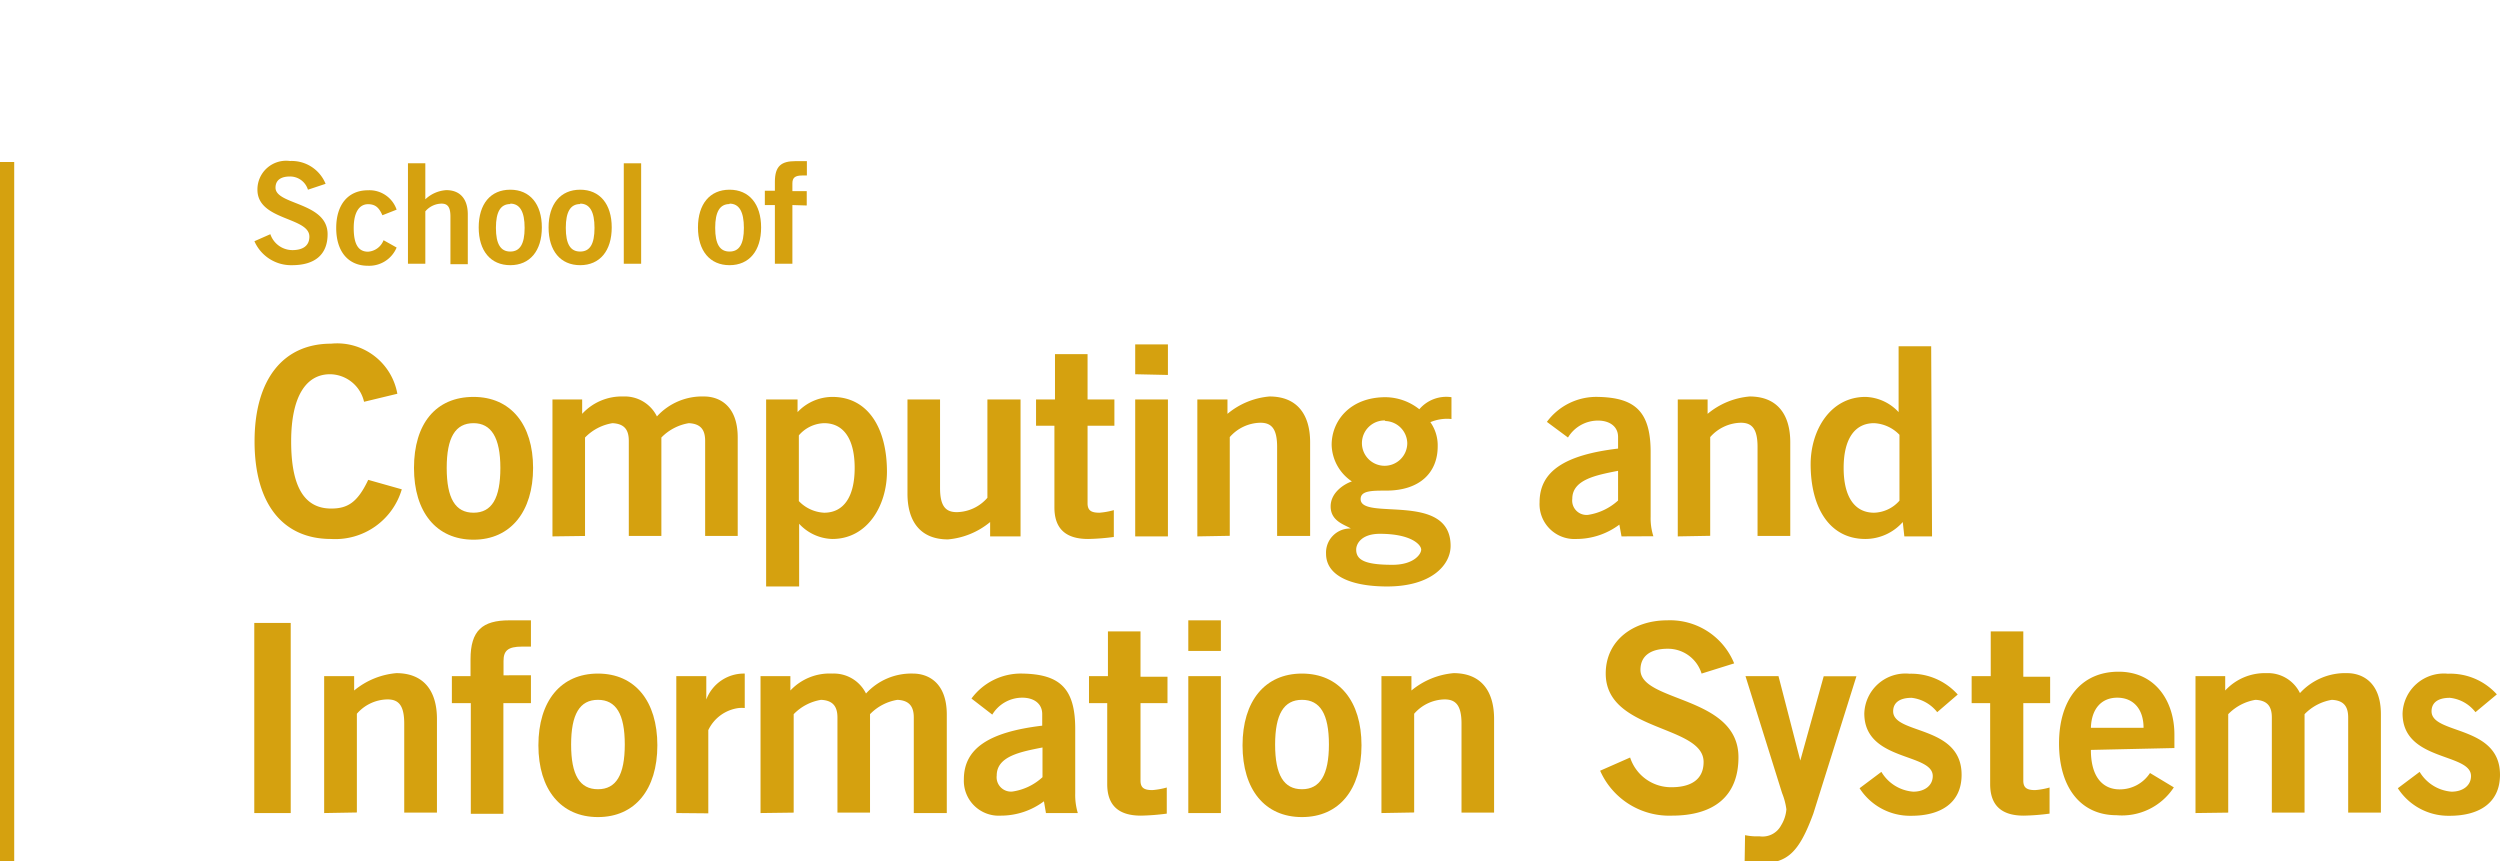 <svg xmlns="http://www.w3.org/2000/svg" viewBox="0 0 174.22 60"><defs><style>.cls-1{fill:#d5a10f;}</style></defs><g id="Schools"><g id="SCIS_NEW_" data-name="SCIS (NEW)"><rect id="Separator" class="cls-1" x="-0.01" y="11.29" width="1" height="48.71"/><path class="cls-1" d="M25.37,28A2.46,2.46,0,0,0,23,26.08c-1.69,0-2.71,1.58-2.71,4.68s.88,4.68,2.79,4.68c1.13,0,1.83-.41,2.58-2L28,34.1a4.83,4.83,0,0,1-4.93,3.46c-3.38,0-5.33-2.47-5.33-6.8s2-6.81,5.33-6.81a4.26,4.26,0,0,1,4.62,3.49Z"/><path class="cls-1" d="M33,27.66c2.59,0,4.15,1.92,4.15,4.95s-1.56,5-4.15,5-4.15-1.92-4.15-5S30.37,27.66,33,27.66Zm0,1.83c-1.27,0-1.87,1-1.87,3.12s.6,3.12,1.87,3.12,1.87-1,1.87-3.12S34.23,29.49,33,29.49Z"/><path class="cls-1" d="M38.5,37.38V27.84h2.07v1a3.74,3.74,0,0,1,2.86-1.21,2.5,2.5,0,0,1,2.35,1.39,4.27,4.27,0,0,1,3.29-1.39c1,0,2.34.58,2.34,2.86v6.86H49.14V30.72c0-.77-.31-1.19-1.14-1.23a3.46,3.46,0,0,0-1.91,1v6.86H43.82V30.72c0-.77-.31-1.19-1.14-1.23a3.42,3.42,0,0,0-1.91,1v6.86Z"/><path class="cls-1" d="M53.39,27.84h2.19v.88A3.35,3.35,0,0,1,58,27.66c2.53,0,3.81,2.23,3.81,5.21,0,2.35-1.35,4.69-3.81,4.69a3.26,3.26,0,0,1-2.31-1.06h0v4.37H53.39Zm2.28,7.08a2.62,2.62,0,0,0,1.76.81c1.36,0,2.13-1.1,2.13-3.12s-.77-3.12-2.13-3.12a2.41,2.41,0,0,0-1.76.85Z"/><path class="cls-1" d="M71.12,27.84v9.54H69v-1a5.32,5.32,0,0,1-2.94,1.21c-1.91,0-2.82-1.24-2.82-3.19V27.84h2.27V34c0,1.29.4,1.69,1.17,1.69a2.88,2.88,0,0,0,2.13-1V27.84Z"/><path class="cls-1" d="M73.52,27.84V24.68h2.27v3.16h1.87v1.83H75.79v5.4c0,.51.26.66.83.66a5.14,5.14,0,0,0,1-.18v1.87a15.41,15.41,0,0,1-1.79.14c-1.69,0-2.35-.84-2.35-2.2V29.67H72.2V27.84Z"/><path class="cls-1" d="M79.11,26.08V24h2.28v2.13Zm2.28,11.3H79.11V27.84h2.28Z"/><path class="cls-1" d="M83.44,37.38V27.84h2.1v1a5.26,5.26,0,0,1,2.93-1.21c1.91,0,2.83,1.24,2.83,3.19v6.53H89v-6.2c0-1.29-.4-1.69-1.17-1.69a2.9,2.9,0,0,0-2.13,1v6.88Z"/><path class="cls-1" d="M101.15,29.2a3,3,0,0,0-1.47.22,2.81,2.81,0,0,1,.51,1.69c0,1.79-1.21,3.08-3.59,3.08-1,0-1.78,0-1.78.59,0,1.54,6.27-.55,6.27,3.26,0,1.36-1.37,2.83-4.42,2.83-2.57,0-4.26-.77-4.26-2.28a1.68,1.68,0,0,1,1.73-1.76v0c-.44-.27-1.41-.51-1.41-1.54s1.06-1.61,1.48-1.74A3.16,3.16,0,0,1,92.8,31c0-1.67,1.28-3.32,3.76-3.32a3.85,3.85,0,0,1,2.35.84,2.47,2.47,0,0,1,2.24-.84Zm-6.64,9.1c0,.73.62,1.06,2.53,1.06,1.47,0,2-.73,2-1.06s-.68-1.1-2.88-1.1C94.87,37.2,94.51,37.9,94.51,38.3Zm2-9a1.58,1.58,0,1,0,1.56,1.58A1.58,1.58,0,0,0,96.54,29.34Z"/><path class="cls-1" d="M113,37.38l-.15-.82a5,5,0,0,1-3,1A2.43,2.43,0,0,1,107.29,35c0-2.16,1.76-3.3,5.47-3.74v-.81c0-.73-.59-1.14-1.4-1.14a2.44,2.44,0,0,0-2.09,1.18L107.8,29.4a4.28,4.28,0,0,1,3.56-1.74c2.57.05,3.67,1,3.67,3.85V36a4.13,4.13,0,0,0,.19,1.37Zm-.24-4.57c-1.52.3-3.19.61-3.19,1.95a1,1,0,0,0,1.1,1.12,4,4,0,0,0,2.09-1Z"/><path class="cls-1" d="M116.92,37.38V27.84H119v1a5.26,5.26,0,0,1,2.93-1.21c1.91,0,2.83,1.24,2.83,3.19v6.53h-2.28v-6.2c0-1.29-.4-1.69-1.17-1.69a2.92,2.92,0,0,0-2.13,1v6.88Z"/><path class="cls-1" d="M134.64,37.38h-1.93l-.11-1A3.49,3.49,0,0,1,130,37.56c-2.54,0-3.82-2.23-3.82-5.21,0-2.35,1.36-4.69,3.82-4.69a3.28,3.28,0,0,1,2.31,1.06h0V24.13h2.27Zm-2.27-7.08a2.63,2.63,0,0,0-1.77-.81c-1.35,0-2.12,1.1-2.12,3.12s.77,3.12,2.12,3.12a2.44,2.44,0,0,0,1.77-.84Z"/><path class="cls-1" d="M17.72,56.66V43.41h2.54V56.66Z"/><path class="cls-1" d="M22.59,56.66V47.12h2.09v1a5.32,5.32,0,0,1,2.94-1.21c1.91,0,2.83,1.24,2.83,3.19v6.53H28.17v-6.2c0-1.29-.4-1.69-1.17-1.69a2.88,2.88,0,0,0-2.13,1v6.88Z"/><path class="cls-1" d="M35.08,49v7.71H32.81V49H31.49V47.12h1.3V45.94c0-2,.83-2.71,2.7-2.71H37v1.83h-.62c-1,0-1.29.3-1.29,1v1H37V49Z"/><path class="cls-1" d="M41.67,46.94c2.58,0,4.14,1.92,4.14,5s-1.56,5-4.14,5-4.15-1.92-4.15-5S39.08,46.94,41.67,46.94Zm0,1.83c-1.27,0-1.87,1-1.87,3.12S40.4,55,41.67,55s1.87-1,1.87-3.12S42.93,48.77,41.67,48.77Z"/><path class="cls-1" d="M47.13,56.66V47.12h2.09v1.63h0a2.8,2.8,0,0,1,2.68-1.81v2.4a2.43,2.43,0,0,0-.41,0,2.73,2.73,0,0,0-2.13,1.54v5.8Z"/><path class="cls-1" d="M53,56.66V47.12h2.08v1A3.74,3.74,0,0,1,58,46.94a2.5,2.5,0,0,1,2.35,1.39,4.27,4.27,0,0,1,3.28-1.39c1,0,2.35.58,2.35,2.86v6.86H63.68V50c0-.77-.32-1.19-1.14-1.23a3.42,3.42,0,0,0-1.91,1v6.86H58.36V50c0-.77-.32-1.19-1.14-1.23a3.42,3.42,0,0,0-1.91,1v6.86Z"/><path class="cls-1" d="M72.89,56.66l-.14-.82a5,5,0,0,1-3,1,2.43,2.43,0,0,1-2.58-2.53c0-2.16,1.76-3.3,5.46-3.74v-.81c0-.73-.58-1.14-1.39-1.14a2.44,2.44,0,0,0-2.09,1.18L67.7,48.68a4.28,4.28,0,0,1,3.56-1.74c2.57.05,3.67,1,3.67,3.85v4.49a4.43,4.43,0,0,0,.18,1.38Zm-.24-4.57c-1.52.3-3.19.61-3.19,1.95a1,1,0,0,0,1.1,1.12,3.92,3.92,0,0,0,2.09-1Z"/><path class="cls-1" d="M77.21,47.12V44h2.27v3.16h1.88V49H79.48v5.4c0,.51.26.66.83.66a5.24,5.24,0,0,0,1-.18V56.7a15.76,15.76,0,0,1-1.8.14c-1.69,0-2.35-.84-2.35-2.2V49H75.89V47.12Z"/><path class="cls-1" d="M82.81,45.36V43.23h2.27v2.13Zm2.27,11.3H82.81V47.12h2.27Z"/><path class="cls-1" d="M90.73,46.94c2.59,0,4.15,1.92,4.15,5s-1.56,5-4.15,5-4.14-1.92-4.14-5S88.15,46.94,90.73,46.94Zm0,1.83c-1.26,0-1.87,1-1.87,3.12S89.47,55,90.73,55s1.88-1,1.88-3.12S92,48.77,90.73,48.77Z"/><path class="cls-1" d="M96.27,56.66V47.12h2.09v1a5.32,5.32,0,0,1,2.94-1.21c1.91,0,2.82,1.24,2.82,3.19v6.53h-2.27v-6.2c0-1.29-.41-1.69-1.18-1.69a2.88,2.88,0,0,0-2.12,1v6.88Z"/><path class="cls-1" d="M118.58,46.94a2.45,2.45,0,0,0-2.37-1.73c-1.1,0-1.89.44-1.89,1.47,0,2.27,6.83,1.8,6.83,6.09,0,2.72-1.71,4.07-4.64,4.07a5.26,5.26,0,0,1-5-3.13l2.09-.92a3,3,0,0,0,2.88,2.07c1.27,0,2.24-.47,2.24-1.76,0-2.6-6.82-2.09-6.82-6.16,0-2.37,2-3.71,4.27-3.71a4.82,4.82,0,0,1,4.68,3Z"/><path class="cls-1" d="M121.61,58.2a3.9,3.9,0,0,0,1,.08,1.46,1.46,0,0,0,1.51-.76,2.5,2.5,0,0,0,.37-1.12,4.63,4.63,0,0,0-.3-1.13l-2.55-8.15h2.3L125.46,53h0l1.63-5.87h2.28l-3,9.56c-1,2.73-1.82,3.47-3.69,3.47a6.61,6.61,0,0,1-1.1-.08Z"/><path class="cls-1" d="M135,49.63a2.64,2.64,0,0,0-1.78-1c-.88,0-1.29.37-1.29.94,0,1.63,4.77.94,4.77,4.42,0,2-1.5,2.86-3.5,2.86a4.18,4.18,0,0,1-3.61-1.92l1.52-1.14a2.83,2.83,0,0,0,2.22,1.38c.81,0,1.36-.44,1.36-1.09,0-1.63-4.77-1-4.77-4.36a2.87,2.87,0,0,1,3.15-2.77,4.36,4.36,0,0,1,3.36,1.45Z"/><path class="cls-1" d="M138.73,47.12V44H141v3.16h1.87V49H141v5.4c0,.51.26.66.83.66a5.14,5.14,0,0,0,1-.18V56.7a15.41,15.41,0,0,1-1.8.14c-1.68,0-2.34-.84-2.34-2.2V49H137.4V47.12Z"/><path class="cls-1" d="M145.71,52.26c0,2,.92,2.75,2,2.75a2.51,2.51,0,0,0,2.12-1.14l1.66,1a4.32,4.32,0,0,1-4,1.94c-2.48,0-4-1.92-4-5s1.56-5,4.15-5,3.89,2.09,3.89,4.38v.94Zm3.67-1.54c0-1.33-.73-2.1-1.83-2.1s-1.8.77-1.84,2.1Z"/><path class="cls-1" d="M153,56.66V47.12h2.07v1a3.76,3.76,0,0,1,2.87-1.21,2.48,2.48,0,0,1,2.34,1.39,4.27,4.27,0,0,1,3.29-1.39c1,0,2.35.58,2.35,2.86v6.86h-2.28V50c0-.77-.31-1.19-1.14-1.23a3.43,3.43,0,0,0-1.9,1v6.86h-2.28V50c0-.77-.31-1.19-1.14-1.23a3.43,3.43,0,0,0-1.9,1v6.86Z"/><path class="cls-1" d="M172.51,49.63a2.6,2.6,0,0,0-1.78-1c-.88,0-1.28.37-1.28.94,0,1.63,4.77.94,4.77,4.42,0,2-1.5,2.86-3.5,2.86a4.2,4.2,0,0,1-3.62-1.92l1.52-1.14a2.85,2.85,0,0,0,2.22,1.38c.81,0,1.36-.44,1.36-1.09,0-1.63-4.77-1-4.77-4.36a2.88,2.88,0,0,1,3.16-2.77A4.37,4.37,0,0,1,174,48.39Z"/><path class="cls-1" d="M21.46,13.22a1.3,1.3,0,0,0-1.26-.92c-.59,0-1,.23-1,.78,0,1.21,3.63,1,3.63,3.24,0,1.44-.91,2.16-2.47,2.16a2.79,2.79,0,0,1-2.63-1.67l1.11-.49a1.63,1.63,0,0,0,1.53,1.11c.68,0,1.19-.26,1.19-.94,0-1.38-3.62-1.11-3.62-3.27a2,2,0,0,1,2.27-2,2.55,2.55,0,0,1,2.48,1.59Z"/><path class="cls-1" d="M26.65,15c-.2-.43-.41-.77-1-.77s-1,.53-1,1.66.32,1.65,1,1.65a1.25,1.25,0,0,0,1.08-.8l.91.51a2.07,2.07,0,0,1-2,1.27c-1.38,0-2.21-1-2.21-2.63s.83-2.63,2.21-2.63a2,2,0,0,1,2,1.35Z"/><path class="cls-1" d="M28.43,18.38v-7h1.21v2.51a2.34,2.34,0,0,1,1.46-.64c1,0,1.5.66,1.5,1.69v3.47H31.39V15.09c0-.68-.21-.9-.62-.9a1.51,1.51,0,0,0-1.13.54v3.65Z"/><path class="cls-1" d="M35.56,13.22c1.37,0,2.2,1,2.2,2.63s-.83,2.63-2.2,2.63-2.2-1-2.2-2.63S34.18,13.22,35.56,13.22Zm0,1c-.67,0-1,.53-1,1.66s.33,1.65,1,1.65,1-.52,1-1.65S36.23,14.19,35.56,14.19Z"/><path class="cls-1" d="M40.43,13.22c1.37,0,2.2,1,2.2,2.63s-.83,2.63-2.2,2.63-2.2-1-2.2-2.63S39.06,13.22,40.43,13.22Zm0,1c-.67,0-1,.53-1,1.66s.32,1.65,1,1.65,1-.52,1-1.65S41.1,14.19,40.43,14.19Z"/><path class="cls-1" d="M43.47,18.38v-7h1.21v7Z"/><path class="cls-1" d="M50.84,13.22c1.37,0,2.2,1,2.2,2.63s-.83,2.63-2.2,2.63-2.2-1-2.2-2.63S49.47,13.22,50.84,13.22Zm0,1c-.67,0-1,.53-1,1.66s.32,1.65,1,1.65,1-.52,1-1.65S51.51,14.19,50.84,14.19Z"/><path class="cls-1" d="M55.22,14.29v4.09H54V14.29h-.7v-1H54v-.62c0-1.09.44-1.44,1.43-1.44h.8v1H55.9c-.5,0-.68.16-.68.55v.54h1v1Z"/></g></g></svg>